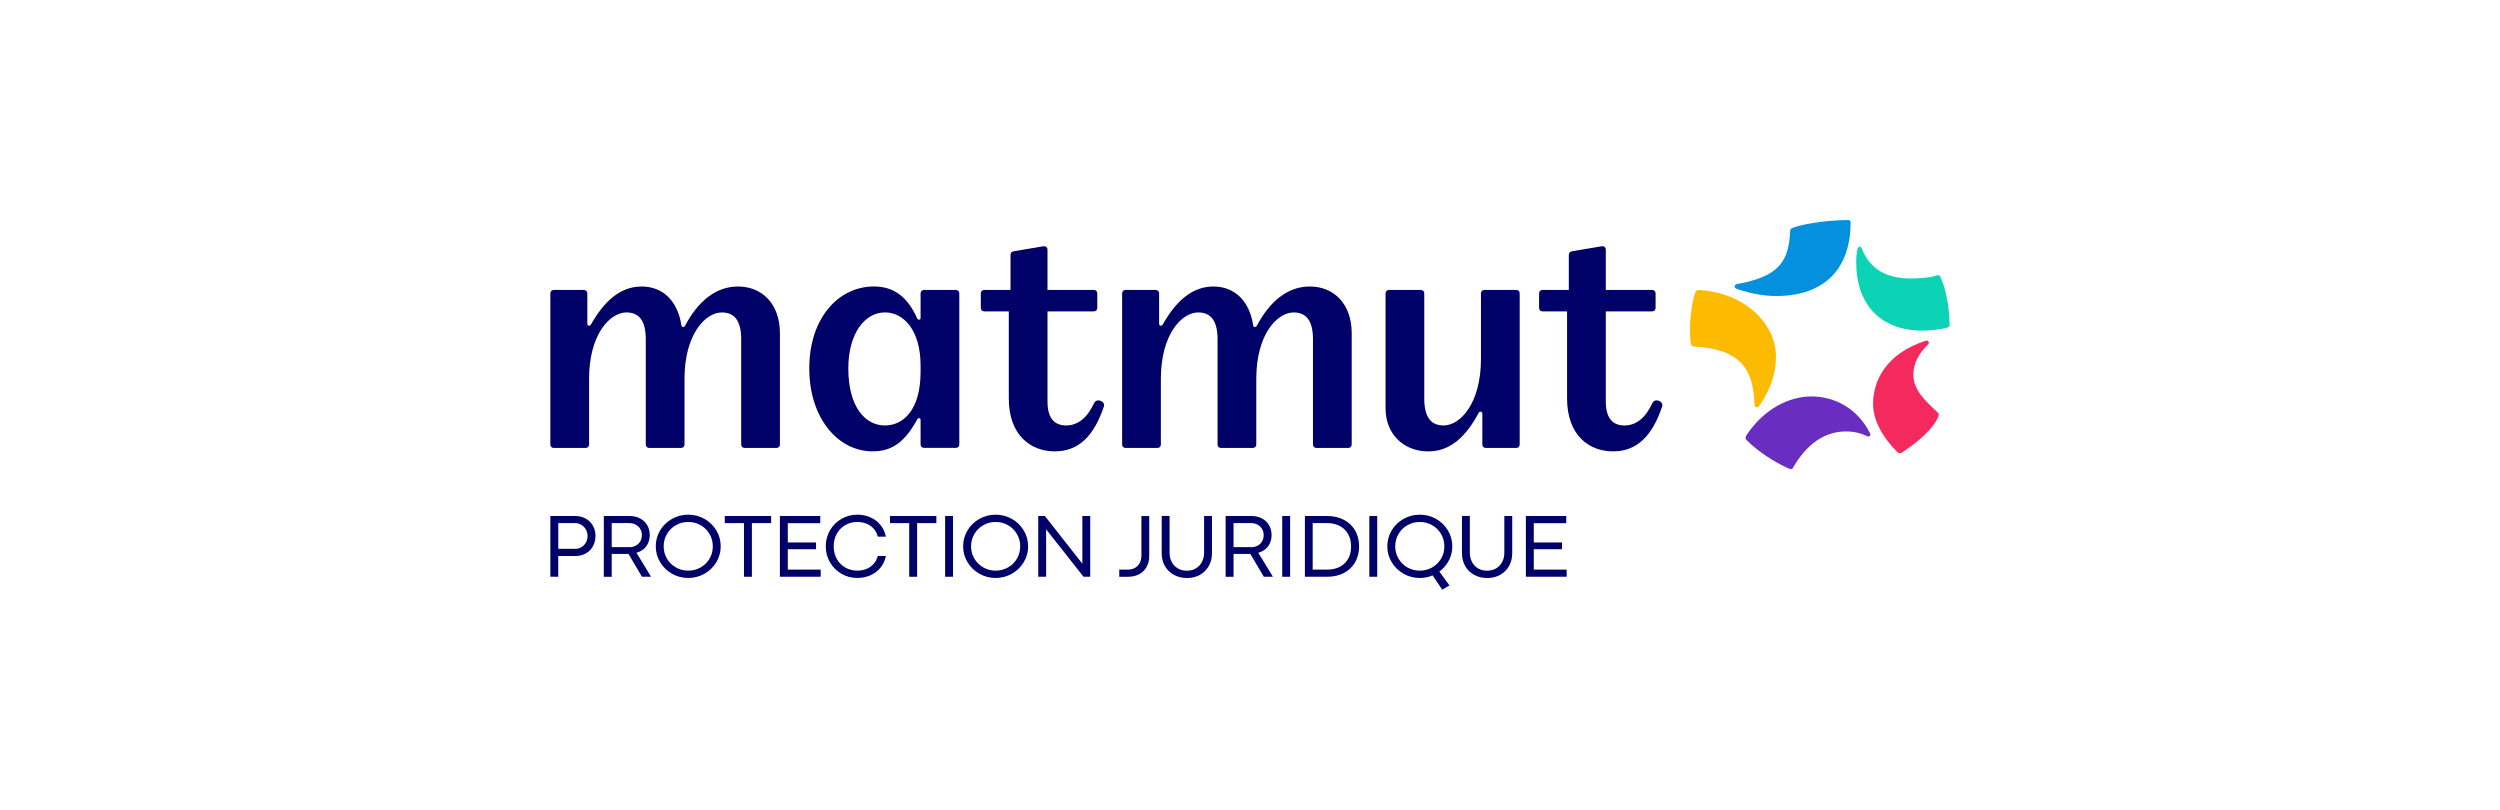 <svg width="988" height="320" viewBox="0 0 988 320" fill="none" xmlns="http://www.w3.org/2000/svg">
<path d="M377.753 114.589H365.18C364.36 114.589 363.814 115.135 363.814 115.955V125.65C363.814 126.333 362.858 126.743 362.449 125.787C358.625 117.32 353.289 113.214 345.369 113.214C331.293 113.214 319.822 125.787 319.822 145.588C319.822 165.389 331.293 178.372 344.823 178.372C352.197 178.372 357.386 175.095 362.449 165.799C362.858 164.98 363.814 165.116 363.814 165.936V175.631C363.814 176.451 364.36 176.997 365.18 176.997H377.753C378.572 176.997 379.119 176.451 379.119 175.631V115.955C379.119 115.135 378.572 114.589 377.753 114.589ZM363.814 146.963C363.814 161.995 356.986 168.14 349.739 168.14C341.682 168.14 335.254 160.493 335.254 145.598C335.254 131.932 341.672 123.465 349.739 123.465C356.976 123.465 363.814 130.293 363.814 144.505V146.963Z" fill="#000069"/>
<path d="M432.408 159.264C429.677 165.136 425.99 168.14 421.347 168.14C416.704 168.14 413.972 165.273 413.972 158.718V123.056H432.281C433.1 123.056 433.647 122.51 433.647 121.69V115.955C433.647 115.136 433.1 114.589 432.281 114.589H413.972V98.875C413.972 97.783 413.426 97.1 412.06 97.373L400.726 99.285C399.907 99.421 399.36 99.831 399.36 100.787V114.589H388.982C388.162 114.589 387.616 115.136 387.616 115.955V121.69C387.616 122.51 388.162 123.056 388.982 123.056H398.678V157.479C398.678 171.964 407.281 178.382 416.85 178.382C426.419 178.382 432.427 172.101 436.251 160.62C436.934 158.571 433.383 157.206 432.427 159.254" fill="#000069"/>
<path d="M291.681 113.225C282.668 113.225 275.694 119.37 270.778 128.666C270.368 129.485 269.412 129.485 269.276 128.529C267.91 119.37 262.311 113.225 253.562 113.225C244.812 113.225 238.53 119.507 233.614 128.12C233.068 129.076 232.112 128.802 232.112 127.983V115.956C232.112 115.137 231.566 114.59 230.746 114.59H218.866C218.046 114.59 217.5 115.137 217.5 115.956V175.662C217.5 176.481 218.046 177.028 218.866 177.028H231.439C232.258 177.028 232.804 176.481 232.804 175.662V149.706C232.804 132.216 240.998 123.477 247.563 123.477C252.479 123.477 255.21 126.617 255.21 134.128V175.662C255.21 176.481 255.756 177.028 256.576 177.028H269.149C269.968 177.028 270.515 176.481 270.515 175.662V149.706C270.515 132.216 278.708 123.477 285.273 123.477C290.189 123.477 292.92 126.617 292.92 134.128V175.662C292.92 176.481 293.466 177.028 294.286 177.028H306.859C307.678 177.028 308.225 176.481 308.225 175.662V131.67C308.225 120.063 301.124 113.225 291.691 113.225" fill="#000069"/>
<path d="M653.05 159.264C650.319 165.136 646.632 168.14 641.989 168.14C637.346 168.14 634.614 165.273 634.614 158.718V123.056H652.923C653.743 123.056 654.289 122.51 654.289 121.69V115.955C654.289 115.136 653.743 114.589 652.923 114.589H634.614V98.875C634.614 97.783 634.068 97.1 632.703 97.373L621.358 99.285C620.539 99.421 619.993 99.831 619.993 100.787V114.589H609.614C608.795 114.589 608.249 115.136 608.249 115.955V121.69C608.249 122.51 608.795 123.056 609.614 123.056H619.31V157.479C619.31 171.964 627.913 178.382 637.482 178.382C647.051 178.382 653.06 172.101 656.883 160.62C657.566 158.571 654.016 157.206 653.06 159.254" fill="#000069"/>
<path d="M599.215 114.59H586.642C585.823 114.59 585.276 115.137 585.276 115.956V141.912C585.276 159.402 577.083 168.141 570.518 168.141C565.602 168.141 562.871 165.001 562.871 157.48V115.956C562.871 115.137 562.325 114.59 561.505 114.59H548.932C548.113 114.59 547.566 115.137 547.566 115.956V161.313C547.566 171.692 554.804 178.393 564.51 178.393C573.113 178.393 579.404 172.521 584.321 163.225C584.73 162.406 585.823 162.542 585.823 163.498V175.662C585.823 176.481 586.369 177.028 587.188 177.028H599.215C600.035 177.028 600.581 176.481 600.581 175.662V115.956C600.581 115.137 600.035 114.59 599.215 114.59Z" fill="#000069"/>
<path d="M517.65 113.225C508.637 113.225 501.662 119.37 496.746 128.666C496.337 129.485 495.381 129.485 495.244 128.529C493.878 119.37 488.279 113.225 479.53 113.225C470.78 113.225 464.499 119.507 459.582 128.12C459.036 129.076 458.08 128.802 458.08 127.983V115.956C458.08 115.137 457.534 114.59 456.715 114.59H444.834C444.015 114.59 443.468 115.137 443.468 115.956V175.662C443.468 176.481 444.015 177.028 444.834 177.028H457.407C458.227 177.028 458.773 176.481 458.773 175.662V149.706C458.773 132.216 466.966 123.477 473.531 123.477C478.447 123.477 481.178 126.617 481.178 134.128V175.662C481.178 176.481 481.725 177.028 482.544 177.028H495.117C495.937 177.028 496.483 176.481 496.483 175.662V149.706C496.483 132.216 504.676 123.477 511.241 123.477C516.157 123.477 518.888 126.617 518.888 134.128V175.662C518.888 176.481 519.435 177.028 520.254 177.028H532.827C533.647 177.028 534.193 176.481 534.193 175.662V131.67C534.193 120.063 527.092 113.225 517.659 113.225" fill="#000069"/>
<path d="M707.467 91.266C706.95 103.01 703.419 109.282 686.319 112.287C685.793 112.414 685.539 112.804 685.539 113.204C685.539 113.604 685.666 113.984 686.583 114.247C691.557 115.945 697.049 116.988 701.858 116.988C721.523 116.988 731.365 105.761 731.365 87.882C731.365 87.355 731.101 86.965 730.448 86.965C720.138 86.965 710.608 89.052 708.384 90.096C707.867 90.359 707.467 90.486 707.467 91.266Z" fill="#0391DF"/>
<path d="M770.5 128.468C770.5 125.786 770.051 116.344 766.842 109.408C766.578 108.891 766.315 108.755 765.925 108.755C765.661 108.755 765.271 108.882 764.881 109.018C762.404 109.798 757.585 110.062 755.244 110.062C745.714 110.062 738.935 106.482 735.794 98.181C735.53 97.654 735.277 97.528 735.014 97.528C734.623 97.528 734.233 97.791 734.097 98.308C733.706 100.132 733.58 101.966 733.58 103.663C733.58 121.221 744.026 130.682 759.819 130.682C762.686 130.682 767.505 130.165 769.846 129.375C770.236 129.249 770.5 128.858 770.5 128.458" fill="#0DD3B6"/>
<path d="M669.61 136.956C688.28 137.999 692.981 146.359 693.371 159.927C693.371 160.581 693.761 160.971 694.288 160.971C694.815 160.971 695.069 160.707 695.332 160.317C699.965 153.499 701.858 147.129 701.858 140.867C701.858 127.816 689.284 115.526 671.307 114.628C670.654 114.628 670.263 114.892 670 115.545C667.776 121.515 667.493 132.937 668.303 136.039C668.43 136.556 668.82 136.956 669.61 136.956Z" fill="#FCBA00"/>
<path d="M708.512 184.996C714.12 175.203 721.309 170.511 729.532 170.511C733.19 170.511 735.804 171.369 738.145 172.472C738.672 172.735 739.452 172.081 739.062 171.291C734.204 161.449 725.094 156.67 715.827 156.67C707.078 156.67 697.109 161.576 690.242 171.945C689.978 172.335 689.852 172.598 689.852 172.989C689.852 173.379 689.978 173.642 690.369 174.032C696.65 180.314 704.863 184.343 707.204 185.26C707.595 185.386 707.721 185.386 707.858 185.386C708.121 185.386 708.375 185.26 708.512 184.996Z" fill="#6A2DC1"/>
<path d="M762.295 135.385C762.295 134.995 761.778 134.341 760.861 134.731C745.957 139.57 740.231 149.909 740.231 159.663C740.231 165.848 743.752 172.588 749.761 178.597C750.151 178.987 750.414 179.114 750.805 179.114C751.195 179.114 751.487 178.967 751.848 178.723C754.609 176.88 762.802 171.3 765.69 165.409C766.08 164.628 766.216 164.131 766.216 163.838C766.216 163.536 766.119 163.351 765.69 162.921C760.617 158.161 756.16 154.045 756.16 148.036C756.16 143.793 758.052 140.009 761.905 136.156C762.295 135.765 762.295 135.629 762.295 135.375" fill="#F42A5F"/>
<path d="M217.5 227.934V203.929H227.352C228.883 203.929 230.249 204.27 231.468 204.943C232.678 205.616 233.624 206.553 234.307 207.743C234.989 208.933 235.331 210.279 235.331 211.771C235.331 213.264 234.989 214.688 234.326 215.887C233.653 217.097 232.717 218.033 231.507 218.716C230.298 219.389 228.942 219.731 227.42 219.731H220.621V227.934H217.5ZM227.274 216.902C228.21 216.902 229.039 216.678 229.79 216.229C230.541 215.78 231.127 215.166 231.556 214.385C231.985 213.605 232.2 212.737 232.2 211.781C232.2 210.825 231.985 210.035 231.546 209.264C231.117 208.494 230.512 207.879 229.761 207.421C229 206.962 228.161 206.728 227.245 206.728H220.631V216.892H227.284L227.274 216.902Z" fill="#000069"/>
<path d="M238.626 227.934V203.929H248.829C250.37 203.929 251.745 204.241 252.945 204.875C254.145 205.509 255.091 206.387 255.764 207.528C256.437 208.669 256.779 209.986 256.779 211.469C256.779 212.62 256.554 213.683 256.125 214.639C255.686 215.595 255.072 216.404 254.291 217.048C253.501 217.702 252.575 218.16 251.521 218.443L257.305 227.934H253.706L248.38 218.902C248.253 218.911 248.117 218.921 247.99 218.921H241.747V227.944H238.626V227.934ZM248.761 216.248C249.687 216.248 250.526 216.044 251.277 215.634C252.028 215.224 252.614 214.668 253.033 213.946C253.452 213.225 253.667 212.405 253.667 211.479C253.667 210.552 253.452 209.762 253.023 209.04C252.594 208.318 251.999 207.762 251.238 207.343C250.477 206.933 249.639 206.728 248.702 206.728H241.747V216.239H248.761V216.248Z" fill="#000069"/>
<path d="M271.976 228.412C269.655 228.412 267.519 227.856 265.558 226.734C263.597 225.612 262.046 224.1 260.886 222.189C259.735 220.277 259.159 218.189 259.159 215.917C259.159 213.644 259.735 211.517 260.886 209.606C262.037 207.694 263.597 206.182 265.558 205.07C267.519 203.958 269.655 203.402 271.976 203.402C274.298 203.402 276.454 203.958 278.424 205.07C280.385 206.182 281.945 207.694 283.096 209.606C284.247 211.517 284.823 213.624 284.823 215.917C284.823 218.209 284.247 220.277 283.096 222.189C281.945 224.1 280.385 225.612 278.424 226.734C276.454 227.856 274.308 228.412 271.976 228.412ZM271.976 225.515C273.752 225.515 275.39 225.095 276.873 224.257C278.365 223.418 279.536 222.257 280.404 220.794C281.272 219.331 281.701 217.702 281.701 215.917C281.701 214.132 281.272 212.493 280.404 211.03C279.536 209.567 278.365 208.396 276.873 207.547C275.39 206.699 273.752 206.279 271.976 206.279C270.201 206.279 268.601 206.709 267.109 207.547C265.617 208.396 264.446 209.557 263.578 211.03C262.71 212.503 262.281 214.132 262.281 215.917C262.281 217.702 262.719 219.331 263.588 220.794C264.456 222.257 265.636 223.408 267.119 224.257C268.601 225.105 270.221 225.515 271.976 225.515Z" fill="#000069"/>
<path d="M294.024 227.934V206.738H286.435V203.929H304.754V206.738H297.145V227.934H294.024Z" fill="#000069"/>
<path d="M308.215 227.934V203.929H324.173V206.767H311.337V214.376H322.496V217.058H311.337V225.105H324.329V227.924H308.215V227.934Z" fill="#000069"/>
<path d="M338.852 228.412C336.54 228.412 334.433 227.856 332.521 226.734C330.609 225.612 329.097 224.1 327.995 222.198C326.893 220.296 326.337 218.199 326.337 215.917C326.337 213.634 326.893 211.517 327.995 209.606C329.097 207.694 330.609 206.182 332.521 205.07C334.433 203.958 336.54 203.402 338.852 203.402C340.598 203.402 342.246 203.734 343.817 204.377C345.387 205.021 346.714 206.006 347.835 207.313C348.957 208.62 349.698 210.21 350.108 212.083H346.928C346.577 210.815 346.011 209.742 345.221 208.884C344.441 208.016 343.495 207.372 342.402 206.933C341.31 206.494 340.09 206.279 338.774 206.279C337.057 206.279 335.486 206.689 334.062 207.518C332.638 208.347 331.516 209.489 330.697 210.952C329.878 212.415 329.468 214.073 329.468 215.917C329.468 217.76 329.878 219.428 330.697 220.882C331.516 222.335 332.628 223.466 334.053 224.286C335.477 225.105 337.047 225.515 338.774 225.515C340.081 225.515 341.28 225.3 342.383 224.861C343.485 224.422 344.421 223.779 345.202 222.91C345.982 222.042 346.558 220.989 346.909 219.731H350.108C349.718 221.603 348.967 223.193 347.855 224.491C346.743 225.788 345.407 226.773 343.836 227.427C342.266 228.08 340.607 228.402 338.861 228.402L338.852 228.412Z" fill="#000069"/>
<path d="M359.319 227.934V206.738H351.73V203.929H370.049V206.738H362.44V227.934H359.319Z" fill="#000069"/>
<path d="M373.51 227.934V203.929H376.632V227.934H373.51Z" fill="#000069"/>
<path d="M393.457 228.412C391.135 228.412 388.999 227.856 387.038 226.734C385.078 225.612 383.517 224.1 382.366 222.189C381.215 220.277 380.63 218.189 380.63 215.917C380.63 213.644 381.205 211.517 382.366 209.606C383.517 207.694 385.078 206.182 387.038 205.07C388.999 203.958 391.135 203.402 393.457 203.402C395.778 203.402 397.934 203.958 399.904 205.07C401.875 206.182 403.426 207.694 404.577 209.606C405.728 211.517 406.313 213.624 406.313 215.917C406.313 218.209 405.737 220.277 404.577 222.189C403.426 224.1 401.865 225.612 399.904 226.734C397.944 227.856 395.788 228.412 393.457 228.412ZM393.457 225.515C395.232 225.515 396.871 225.095 398.353 224.257C399.836 223.418 401.016 222.257 401.884 220.794C402.753 219.331 403.182 217.702 403.182 215.917C403.182 214.132 402.753 212.493 401.884 211.03C401.016 209.557 399.846 208.396 398.353 207.547C396.861 206.699 395.232 206.279 393.457 206.279C391.681 206.279 390.082 206.709 388.599 207.547C387.107 208.396 385.936 209.557 385.068 211.03C384.2 212.503 383.771 214.132 383.771 215.917C383.771 217.702 384.2 219.331 385.078 220.794C385.956 222.257 387.126 223.408 388.609 224.257C390.092 225.105 391.711 225.515 393.467 225.515H393.457Z" fill="#000069"/>
<path d="M410.315 227.934V203.929H412.939L427.726 222.745H427.746V203.929H430.857V227.934H428.204L413.427 209.177V227.934H410.305H410.315Z" fill="#000069"/>
<path d="M442.335 227.934V225.115H445.739C446.802 225.115 447.729 224.89 448.539 224.432C449.339 223.983 449.973 223.33 450.412 222.481C450.86 221.633 451.085 220.657 451.085 219.555V203.938H454.177V219.721C454.177 221.398 453.826 222.862 453.104 224.11C452.392 225.349 451.397 226.305 450.129 226.958C448.851 227.622 447.388 227.944 445.72 227.944H442.335V227.934Z" fill="#000069"/>
<path d="M469.043 228.432C467.18 228.432 465.502 228.022 463.99 227.213C462.478 226.403 461.288 225.252 460.41 223.769C459.532 222.287 459.103 220.57 459.103 218.629V203.91H462.215V218.405C462.215 219.721 462.488 220.921 463.024 222.004C463.561 223.087 464.351 223.945 465.385 224.579C466.409 225.213 467.638 225.535 469.043 225.535C470.447 225.535 471.637 225.223 472.671 224.589C473.695 223.955 474.486 223.106 475.032 222.033C475.578 220.96 475.851 219.76 475.851 218.444V203.919H478.973V218.639C478.973 220.531 478.553 222.228 477.704 223.711C476.856 225.203 475.685 226.354 474.173 227.193C472.671 228.022 470.955 228.442 469.043 228.442V228.432Z" fill="#000069"/>
<path d="M484.367 227.934V203.929H494.57C496.111 203.929 497.486 204.241 498.686 204.875C499.896 205.509 500.832 206.387 501.515 207.528C502.188 208.669 502.529 209.986 502.529 211.469C502.529 212.62 502.315 213.683 501.876 214.639C501.446 215.595 500.832 216.404 500.042 217.048C499.252 217.702 498.335 218.16 497.272 218.443L503.056 227.934H499.457L494.131 218.902C494.004 218.911 493.867 218.921 493.741 218.921H487.498V227.944H484.376L484.367 227.934ZM494.501 216.248C495.438 216.248 496.277 216.044 497.018 215.634C497.769 215.224 498.354 214.668 498.774 213.946C499.193 213.225 499.408 212.405 499.408 211.479C499.408 210.552 499.193 209.762 498.764 209.04C498.335 208.318 497.74 207.762 496.979 207.343C496.218 206.933 495.379 206.728 494.443 206.728H487.488V216.239H494.492L494.501 216.248Z" fill="#000069"/>
<path d="M506.733 227.934V203.929H509.854V227.934H506.733Z" fill="#000069"/>
<path d="M515.699 227.934V203.929H524.468C526.975 203.929 529.179 204.426 531.091 205.431C533.003 206.426 534.485 207.84 535.539 209.654C536.592 211.469 537.119 213.556 537.119 215.917C537.119 218.277 536.592 220.394 535.549 222.208C534.495 224.023 533.022 225.437 531.12 226.432C529.208 227.437 527.014 227.934 524.517 227.934H515.689H515.699ZM524.448 225.115C526.389 225.115 528.077 224.744 529.501 223.993C530.925 223.242 532.037 222.189 532.808 220.813C533.578 219.438 533.959 217.838 533.959 215.985C533.959 214.132 533.569 212.512 532.808 211.118C532.037 209.723 530.925 208.64 529.482 207.869C528.038 207.099 526.331 206.718 524.38 206.718H518.771V225.115H524.458H524.448Z" fill="#000069"/>
<path d="M541.158 227.934V203.929H544.28V227.934H541.158Z" fill="#000069"/>
<path d="M572.213 222.189C573.364 220.277 573.949 218.189 573.949 215.917C573.949 213.644 573.374 211.517 572.213 209.606C571.062 207.694 569.501 206.182 567.541 205.07C565.57 203.958 563.424 203.402 561.093 203.402C558.762 203.402 556.635 203.958 554.675 205.07C552.714 206.182 551.153 207.694 550.002 209.606C548.851 211.517 548.266 213.624 548.266 215.917C548.266 218.209 548.842 220.277 550.002 222.189C551.153 224.1 552.714 225.612 554.675 226.734C556.635 227.856 558.771 228.412 561.093 228.412C562.898 228.412 564.585 228.07 566.165 227.397L569.969 233.035L572.827 231.377L568.818 225.895C570.184 224.891 571.315 223.662 572.203 222.189H572.213ZM556.235 224.257C554.753 223.418 553.572 222.257 552.704 220.794C551.836 219.331 551.397 217.702 551.397 215.917C551.397 214.132 551.826 212.493 552.695 211.03C553.563 209.557 554.733 208.396 556.226 207.547C557.708 206.699 559.337 206.279 561.083 206.279C562.829 206.279 564.497 206.709 565.98 207.547C567.463 208.396 568.643 209.557 569.511 211.03C570.379 212.503 570.808 214.132 570.808 215.917C570.808 217.702 570.379 219.331 569.511 220.794C568.643 222.257 567.472 223.408 565.98 224.257C564.487 225.095 562.859 225.515 561.083 225.515C559.308 225.515 557.708 225.095 556.226 224.257H556.235Z" fill="#000069"/>
<path d="M587.704 228.432C585.841 228.432 584.163 228.022 582.652 227.213C581.14 226.403 579.95 225.252 579.081 223.769C578.213 222.287 577.774 220.57 577.774 218.629V203.91H580.876V218.405C580.876 219.721 581.149 220.921 581.686 222.004C582.222 223.087 583.012 223.945 584.037 224.579C585.071 225.213 586.29 225.535 587.695 225.535C589.099 225.535 590.289 225.223 591.323 224.589C592.357 223.955 593.147 223.106 593.693 222.033C594.24 220.96 594.513 219.76 594.513 218.444V203.919H597.634V218.639C597.634 220.531 597.215 222.228 596.366 223.711C595.517 225.203 594.337 226.354 592.835 227.193C591.323 228.022 589.616 228.442 587.695 228.442L587.704 228.432Z" fill="#000069"/>
<path d="M603.027 227.934V203.929H618.985V206.767H606.148V214.376H617.307V217.058H606.148V225.105H619.141V227.924H603.027V227.934Z" fill="#000069"/>
</svg>
